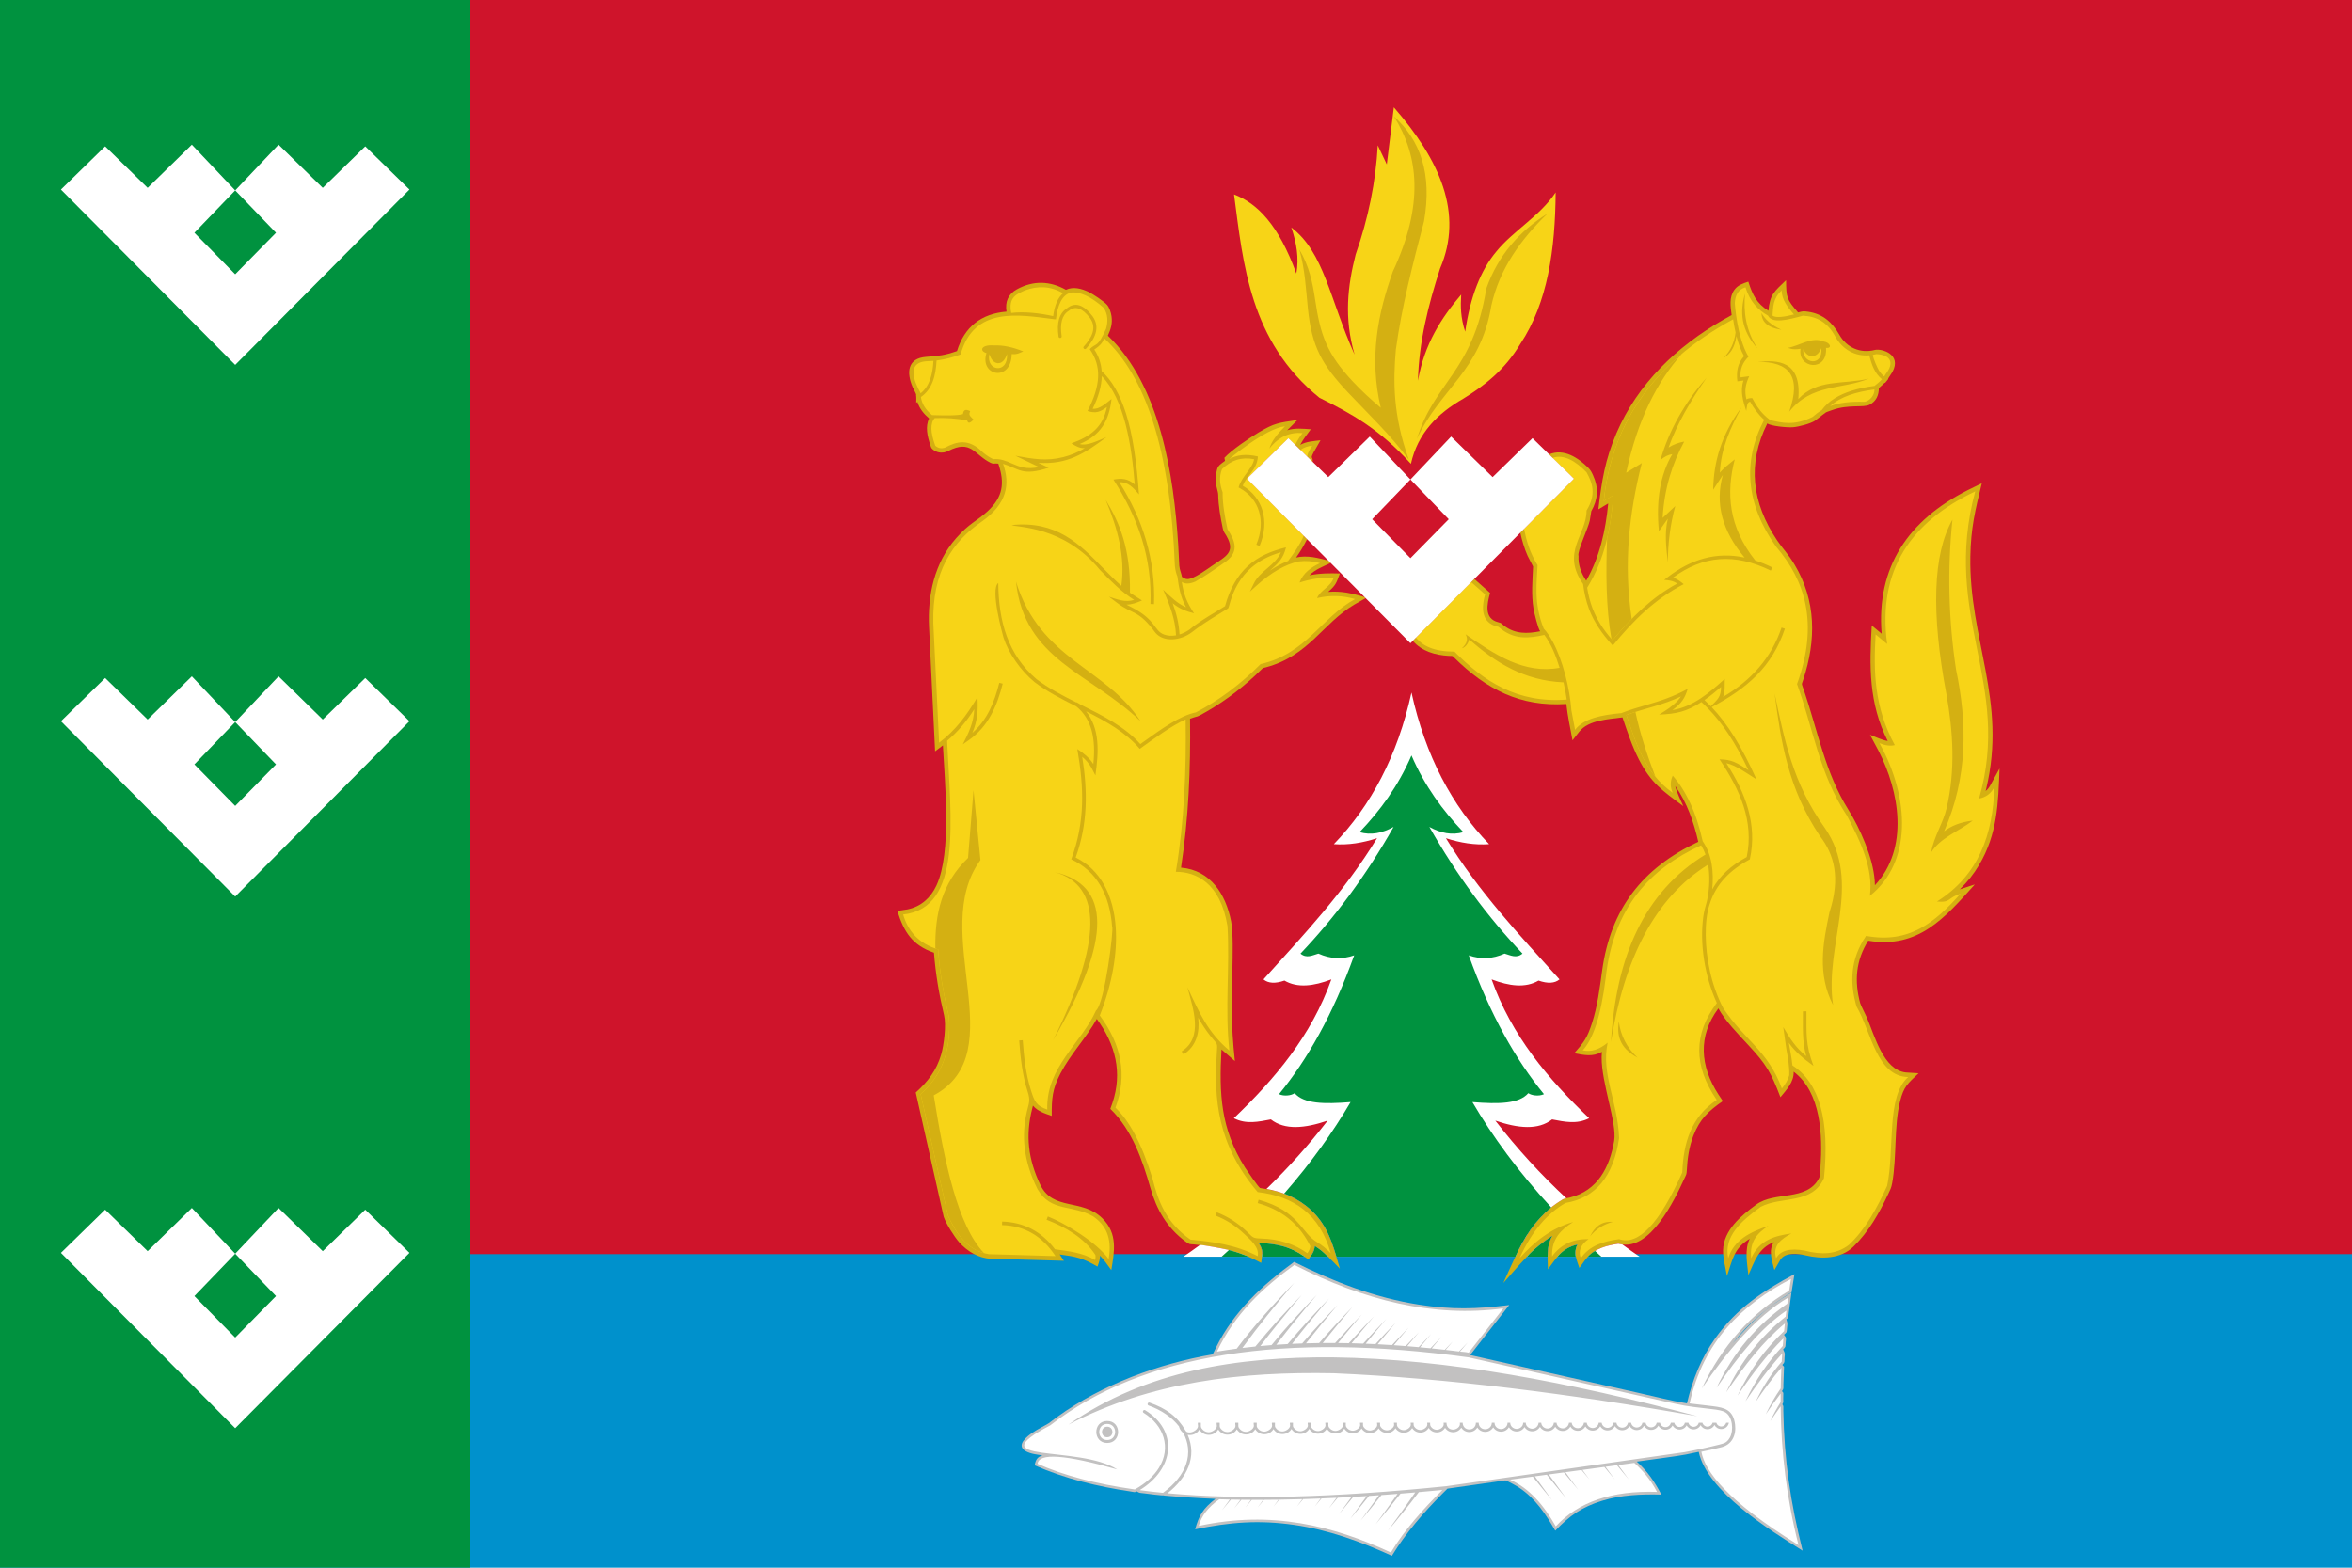 <?xml version="1.0" encoding="UTF-8"?>
<svg xmlns="http://www.w3.org/2000/svg" xml:space="preserve" width="1200" height="800" style="shape-rendering:geometricPrecision; text-rendering:geometricPrecision; image-rendering:optimizeQuality; fill-rule:evenodd; clip-rule:evenodd"
viewBox="0 0 1200 800"
 xmlns:xlink="http://www.w3.org/1999/xlink">
 <defs>
  <style type="text/css">
   <![CDATA[
    .fil0 {fill:#0091CC}
    .fil2 {fill:#00923F}
    .fil5 {fill:#C2C1C1}
    .fil1 {fill:#CF142B}
    .fil3 {fill:#D4B012}
    .fil4 {fill:#F7D417}
    .fil6 {fill:white}
   ]]>
  </style>
 </defs>
  <rect class="fil0" width="1200" height="800"/>
  <rect class="fil1" width="1200" height="640"/>
  <rect class="fil2" width="240" height="800"/>
  <path class="fil3" d="M805.377 283.637c-0.254,4.698 1.342,8.81 3.905,12.698 6.885,-11.987 9.94,-25.769 11.231,-39.418l-5.028 3.007c1.711,-14.532 3.407,-25.222 9.206,-38.804 10.814,-25.334 30.93,-44.38 54.524,-57.946l4.282 -2.392c-0.566,-4.422 -1.407,-9.041 1.434,-12.94 1.754,-2.407 4.351,-3.184 7.067,-4.117 2.13,6.637 4.159,11.017 10.257,14.85 0.738,-8.224 2.884,-9.736 8.998,-15.599 0.094,8.966 0.276,9.711 6.131,16.465 2.523,-0.671 2.692,-0.71 5.27,-0.331 7.364,1.084 12.19,5.396 15.772,11.694 3.778,6.643 10.69,9.652 18.124,7.78 3.377,-0.85 13.943,2.173 8.954,11.272l-2.192 3.36 0.143 0.119 -1.704 2.102 -0.144 -0.122 -3.001 2.734c-0.006,3.654 -1.346,6.697 -4.71,8.469 -3.119,1.642 -10.724,-0.248 -18.966,2.688 -5.044,1.795 -2.328,0.756 -4.913,2.392l-4.024 3.104c-2.314,1.517 -8.185,3.057 -11.158,3.306 -3.043,0.256 -11.376,-0.591 -13.154,-1.923 -10.382,20.777 -7.768,40.592 4.983,59.635 2.972,4.436 5.441,6.622 8.89,12.346 11.143,18.492 11.093,38.73 4.45,58.84 -0.969,2.933 -0.933,1.5 0.485,5.696 6.896,20.395 10.848,41.949 22.45,60.438 6.125,9.762 12.693,24.7 13.535,36.266l0.109 2.458c17.569,-18.852 12.566,-47.85 1.759,-68.802l-4.266 -7.99c2.564,0.99 6.163,2.73 9.035,3.159 -9.703,-19.447 -9.365,-37.91 -8.134,-58.95l5.041 4.187c-2.758,-34.226 13.859,-57.978 43.708,-73.133l7.397 -3.633c-3.419,13.828 -5.591,23.024 -5.843,37.317 -0.749,42.451 18.859,73.685 8.074,118.645l-0.293 1.108c0.889,-0.704 1.615,-1.578 2.185,-2.557l4.926 -8.934c-0.71,17.816 -1.026,33.36 -10.46,49.264 -2.696,4.546 -6.015,8.759 -9.848,12.403l7.671 -2.507c-15.17,16.889 -28.7,32.982 -54.363,28.703 -6.293,10.132 -7.172,20.454 -4.1,31.844 0.332,1.232 2.683,5.657 3.426,7.406 3.956,9.296 8.463,26.739 19.845,27.986l6.527 0.411c-5.649,5.38 -7.571,6.794 -9.435,14.276 -3.169,12.719 -1.619,28.356 -4.036,41.776 -0.457,2.545 -1,3.412 -2.055,5.646 -4.564,9.673 -9.979,19.291 -17.725,26.797 -6.498,6.298 -16.293,6.404 -24.555,4.4 -3.868,-0.938 -10.265,-1.672 -12.749,2.328l-3.018 5.186c-1.106,-4.59 -3.232,-9.882 -0.265,-14.244 -7.972,3.159 -9.758,9.746 -13.002,16.825 -0.548,-5.711 -2.098,-12.977 0.694,-18.522 -8.014,4.884 -8.634,10.072 -11.6,19.036 -0.639,-3.485 -2.104,-9.497 -2.008,-13.143 0.269,-10.364 9.27,-17.733 16.944,-23.358 9.406,-6.894 25.69,-1.58 31.938,-13.32 0.775,-1.455 0.686,-4.075 0.801,-5.743 1.096,-15.963 0.451,-38.068 -13.662,-48.731 0.172,5.246 -3.634,9.19 -6.761,13.009 -4.863,-12.816 -7.254,-16.775 -16.462,-26.702 -4.68,-5.046 -12.118,-12.693 -15.174,-18.627 -10.556,14.144 -9.326,29.499 -0.032,43.873l2.296 3.438c-7.299,5.035 -11.697,9.145 -14.992,17.561 -2.184,5.577 -3.073,11.603 -3.385,17.557 -0.132,2.539 -0.24,2.204 -1.354,4.623 -4.902,10.642 -17.405,36.995 -32.821,33.19 -1.717,-0.424 -5.799,0.776 -7.567,1.325 -7.051,2.186 -8.88,4.95 -13.083,10.899 -1.312,-3.943 -3.226,-8.002 -0.967,-11.963 -7.667,1.617 -10.579,6.638 -15.074,12.663 -0.123,-5.855 -0.813,-11.826 2.246,-17.085 -10.005,6.086 -17.321,15.479 -25.035,24.097 7.545,-16.419 13.606,-32.577 29.728,-42.321 1.806,-1.091 2.339,-0.857 4.285,-1.341 14.165,-3.51 20.27,-15.435 22.572,-28.906 1.543,-9.03 -6.527,-29.523 -6.4,-42.683l0.122 -2.758c-4.622,2.748 -9.234,1.629 -14.082,0.723 5.093,-5.783 6.633,-7.945 9.035,-15.322 2.839,-8.715 3.927,-17.777 5.176,-26.816 4.369,-31.618 20.473,-52.304 49.053,-65.777 -2.283,-10.044 -5.715,-19.969 -11.722,-28.43 0.364,2.464 3.079,7.906 4.088,10.238 -10.816,-7.993 -16.392,-11.716 -22.58,-23.657 -3.569,-6.887 -5.96,-14.301 -8.452,-21.622 -7.048,0.958 -17.258,1.303 -22.022,7.253l-3.463 4.442c-1.16,-6.169 -2.471,-12.289 -3.159,-18.528 -23.624,1.495 -40.818,-7.481 -57.269,-23.715 -1.152,-1.136 -0.92,-0.735 -2.756,-0.84 -6.801,-0.39 -13.76,-2.311 -18.318,-7.68l31.384 -31.583 8.048 7.128c-1.488,5.608 -3.267,13.084 4.192,14.978 1.917,0.487 1.426,0.595 2.942,1.749 5.655,4.302 11.781,4.162 18.437,2.845 -1.117,-1.237 -3.058,-9.444 -3.4,-11.492 -1.202,-7.204 -0.536,-14.33 -0.233,-21.565l-2.772 -5.402c-1.693,-3.801 -2.842,-7.8 -3.751,-11.852l27.381 -27.554 -12.68 -12.396c7.571,-3.17 14.841,1.721 20.066,6.907 1.181,1.173 1.747,2.419 2.43,3.914 2.856,6.262 2.45,12.209 -0.97,18.163l-0.752 4.723c-0.698,3.611 -6.58,16 -5.757,18.057zm-198.21 83.093c5.021,-1.761 2.453,-0.158 8.505,-3.641 10.289,-5.922 19.691,-13.304 28.123,-21.645 0.743,-0.735 1.087,-0.637 2.093,-0.907 21.939,-5.909 28.903,-22.391 45.064,-32.003l5.799 -3.3 -0.501 -0.501c-0.771,-0.454 -7.428,-2.034 -9.372,-2.337 -3.053,-0.477 -6.162,-0.609 -9.242,-0.357 3.818,-3.357 4.182,-4.37 5.963,-9.386 -5.263,-0.168 -10.362,-0.141 -15.533,0.952 2.858,-3.007 7.238,-4.602 10.842,-6.325l-1.028 -1.033c-0.739,-0.43 -6.432,-1.726 -8.193,-1.955 -2.743,-0.357 -5.701,-0.435 -8.401,0.221 2.125,-2.986 3.946,-6.076 5.583,-9.348l-30.69 -30.884 21.163 -20.687 12.418 12.13c0.219,-4.187 -2.874,0.71 3.973,-11.056 -3.654,0.441 -7.101,0.607 -10.376,2.332 1.533,-2.83 3.51,-5.352 5.415,-7.938 -4.106,-0.302 -8.035,-0.748 -12.015,0.503l5.241 -5.256c-9.756,1.453 -11.746,1.539 -19.893,6.4 -4.553,2.717 -13.818,8.974 -17.412,12.914l0.309 1.559c-0.922,0.639 -2.898,2.069 -3.477,2.957 -0.931,1.426 -1.376,5.525 -1.293,7.279 0.13,2.784 1.264,5.324 1.296,7.023 0.116,5.902 1.191,11.719 2.4,17.479 0.324,1.535 1.009,2.163 1.772,3.497 4.818,8.419 -0.142,10.411 -7.207,15.245 -2.799,1.915 -9.288,6.742 -12.562,6.862 -1.153,0.043 -1.933,-0.548 -2.897,-1.129 -0.272,-1.877 -1.153,-3.308 -1.349,-5.714l-0.562 -10.859c-2.252,-35.091 -9.072,-81.02 -35.885,-106.528 1.526,-3.372 2.415,-6.22 1.859,-9.983 -0.261,-1.766 -1.032,-4.27 -2.189,-5.654 -1.478,-1.77 -7.214,-5.562 -9.457,-6.653 -3.565,-1.734 -7.884,-2.895 -11.601,-1.117 -8.212,-4.599 -16.732,-4.82 -25.063,-0.229 -4.417,2.434 -6.066,6.398 -5.25,11.354 -12.872,1.05 -21.438,7.71 -25.276,20.148 -6.19,2.165 -9.259,2.465 -15.733,2.949 -9.678,0.724 -10.058,8.137 -6.895,15.455 0.34,0.785 1.821,3.373 1.821,3.966l-0.081 0.057c0.221,1.3 0.081,2.688 0.081,4.004l0.612 -0.52c0.999,3.418 3.308,6.188 5.972,8.461 -2.07,4.157 -0.857,9.188 0.542,13.362 0.521,1.554 0.462,1.877 1.825,2.836 2.183,1.533 4.985,1.618 7.325,0.423 11.843,-6.051 13.259,1.884 21.678,6.019 1.652,0.811 1.609,0.125 3.935,0.429 3.371,9.906 2.432,17.037 -5.556,24.379 -5.471,5.03 -9.219,5.943 -16.015,13.706 -11.067,12.638 -14.57,28.969 -13.762,45.417l3.071 63.297 3.991 -3.022c0.934,18.88 4.612,54.56 -3.296,71.478 -2.943,6.298 -7.809,10.765 -14.722,12.191l-5.224 0.804c3.377,10.82 7.659,17.515 18.679,21.329 0.82,10.779 2.643,21.45 5.161,31.958 1.167,4.87 -0.043,15.08 -1.505,20.037 -2.388,8.095 -6.77,13.772 -12.946,19.342l14.256 63.422c1.146,3.411 5.361,10.162 7.977,13.088 4.025,4.502 9.879,8.108 16.049,8.287l37.31 1.081 -2.168 -3.252c8.567,1.17 11.705,1.818 19.309,6.198 0.607,-1.839 1.414,-3.63 1.24,-5.6 2.198,2.23 3.947,4.879 5.813,7.376 1.55,-9.463 3.373,-18.478 -4.502,-26.346 -10.404,-10.393 -25.277,-3.606 -31.776,-17.262 -6.111,-12.839 -7.606,-25.023 -4.083,-38.793l0.371 -1.517c2.483,2.986 6.035,3.972 9.586,5.248 -0.047,-8.962 0.285,-13.665 4.466,-21.7 5.157,-9.909 13.105,-18.027 18.53,-27.785 9.522,13.052 13.227,27.383 7.928,43.004l-1.028 2.88c11.213,10.95 16.228,25.787 20.47,40.444 3.227,11.148 8.454,20.285 17.921,27.301 2.199,1.63 1.802,1.202 4.409,1.462 10.42,1.041 20.823,2.794 30.305,7.453l3.876 1.952c0.622,-4.493 1.088,-6.387 -1.293,-10.213 10.974,0.612 16.338,2.067 25.389,8.444 1.658,-2.381 2.817,-3.944 3.283,-6.796 4.91,3.047 8.7,7.446 12.764,11.505 -3.868,-13.105 -6.456,-24.137 -18.301,-32.844 -10.252,-7.538 -21.68,-7.906 -22.475,-8.343 -0.839,-0.462 -6.77,-9.05 -7.641,-10.431 -12.505,-19.869 -13.215,-37.617 -12.002,-60.235l6.836 5.908c-2.094,-20.268 -1.605,-27.201 -1.252,-46.971 0.113,-6.311 0.472,-18.553 -0.67,-24.345 -2.719,-13.782 -10.467,-26.1 -25.557,-27.379 3.878,-25.178 4.938,-50.578 4.609,-76.025z"/>
  <path class="fil4" d="M691.37 305.701c-6.461,-1.87 -12.922,-2.035 -19.383,-0.497 1.446,-3.894 7.169,-5.911 8.448,-10.402 -6.223,-0.236 -11.851,0.673 -17.394,2.478 1.7,-4.801 5.963,-7.843 10.436,-9.906 -3.631,-1.043 -7.263,-1.328 -10.895,-0.855 -6.865,1.508 -14.021,5.61 -21.469,12.309 -1.141,1.026 -2.283,2.053 -3.425,3.08 0.67,-1.38 1.338,-2.76 2.009,-4.141 3.137,-6.469 11.029,-9.279 13.82,-15.913 -23.926,6.647 -25.708,26.949 -26.94,28.606l-5.252 3.229c-4.954,3.028 -9.415,5.922 -13.277,8.96 -5.777,4.401 -14.529,5.132 -18.573,0.209 0,0 0,0 0,0 -8.672,-11.825 -11.444,-9.11 -19.479,-15.188 -1.403,-1.062 -2.806,-2.126 -4.209,-3.188 4.342,1.397 8.232,3.094 12.853,1.639 -6.537,-4.141 -11.965,-9.686 -17.393,-15.232 -18.593,-22.744 -42.58,-21.63 -45.073,-22.952 22.811,-2.361 34.591,9.671 46.367,21.698 3.123,3.193 6.248,6.384 9.578,9.291 2.092,-14.616 -1.85,-29.23 -7.995,-43.847 6.919,11.451 12.743,24.606 12.385,47.392l6.136 3.933c-2.549,1.153 -5.222,2.138 -7.915,2.133 0.715,0.38 1.428,0.738 2.146,1.097 13.173,6.587 11.676,12.184 17.041,14.172 1.718,0.637 3.82,0.815 6.097,0.404 -0.379,-8.415 -3.314,-15.709 -6.574,-23.309 3.606,3.494 7.44,7.218 11.689,8.979 -2.881,-5.269 -3.738,-10.492 -4.407,-15.712 -0.614,-1.355 -1.051,-3.112 -1.294,-5.31 -2.365,-59.499 -15.014,-97.039 -36.194,-116.359 -0.289,1.948 -1.889,3.896 -4.933,5.852 2.222,3.344 3.482,7.024 3.776,11.039 5.088,4.58 9.266,11.713 12.434,21.659 3.373,10.592 5.489,25.101 6.602,41.225 -2.927,-3.428 -5.538,-6.419 -10.023,-6.188 11.988,18.964 18.507,39.463 17.681,62.202 -0.6,-0.022 -1.201,-0.041 -1.801,-0.063 0.855,-23.575 -6.305,-43.955 -18.888,-63.485 4.129,-0.808 7.409,-0.559 10.863,2.477 -1.52,-19.596 -5.209,-43.404 -16.808,-55.279 -0.129,5.05 -1.681,10.599 -4.659,16.642 3.476,0.435 6.853,-2.839 9.628,-4.981 -1.296,11.192 -5.435,18.464 -16.235,22.977 3.724,1.211 9.808,-1.965 13.688,-3.518 -11.399,8.458 -19.941,14.075 -34.774,13.12l5.245 2.509c-13.591,4.45 -14.948,0.517 -23.265,-2.001 3.682,10.354 2.095,20.303 -10.739,29.388 -15.243,10.401 -25.514,25.754 -24.848,52.006 0.984,20.309 1.971,40.618 2.957,60.928 8.217,-6.2 13.859,-13.618 19.565,-23.268 0.354,6.587 0.138,11.663 -2.584,18.247 7.668,-6.693 11.256,-15.794 13.72,-25.545 0.583,0.145 1.167,0.292 1.75,0.437 -2.88,11.415 -7.355,21.874 -17.359,28.866 -1.005,0.702 -2.009,1.404 -3.012,2.108 3.155,-6.089 5.541,-11.282 5.854,-17.926 -4.313,6.738 -8.428,11.486 -13.846,16.109 1.852,40.264 7.961,85.414 -22.455,88.631 2.517,8.441 7.854,14.838 17.892,17.83 0.733,11.391 2.683,22.782 5.467,34.174 1.416,19.298 -4.884,31.228 -14.414,39.624 4.641,20.636 9.278,41.274 13.916,61.911 4.455,9.93 10.259,18.069 20.875,19.812 11.335,0.328 22.67,0.654 34.004,0.983 -6.705,-10.187 -15.75,-15.503 -27.259,-15.828 0.011,-0.598 0.024,-1.198 0.035,-1.795 11.007,0.311 20.134,5.035 27.02,14.198 -0.002,-0.012 -0.004,-0.022 -0.007,-0.034 7.01,0.946 14.066,1.72 20.378,5.448 0.318,-0.857 0.348,-1.716 0.203,-2.571 -5.752,-8.791 -15.309,-14.245 -24.913,-17.975 0.219,-0.557 0.433,-1.116 0.651,-1.674 8.76,3.402 24.924,13.211 31.017,21.724 1.967,-11.099 -1.709,-17.51 -7.951,-21.791 -10.811,-6.158 -21.536,-2.091 -28.328,-13.868 -7.337,-14.678 -8.216,-27.516 -5.486,-39.327 1.117,-4.835 1.942,-5.771 0.444,-10.455 -2.661,-8.319 -3.689,-17.145 -4.307,-26.095 0.601,-0.04 1.201,-0.083 1.801,-0.122 0.611,8.841 1.622,17.541 4.222,25.675 1.724,5.389 2.622,7.819 8.294,9.711 -0.69,-21.696 17.337,-33.68 24.85,-50.519 4.587,-3.827 9.214,-42.503 8.255,-42.609 -1.195,-16.473 -7.871,-28.565 -20.885,-34.576 7.202,-19.355 6.504,-36.71 3.102,-56.268 3.191,2.109 6.078,4.398 8.179,7.654 0.683,-6.4 0.461,-12.11 -0.844,-16.99 -1.368,-5.112 -3.933,-9.319 -7.905,-12.465 -7.469,-3.733 -14.88,-7.538 -21.247,-12.37 -7.041,-5.763 -13.335,-14.865 -15.84,-22.729 -0.402,-1.482 -6.934,-24.726 -2.662,-27.852 0.079,9.729 1.302,18.916 4.357,27.233 3.038,8.265 7.89,15.678 15.232,21.914l0.009 0.004c6.05,4.592 13.107,8.262 20.25,11.842 0.033,-0.047 0.069,-0.094 0.102,-0.143l2.161 1.273c11.257,5.615 22.497,11.225 30.367,20.092 0.783,-0.559 1.3,-0.931 1.864,-1.335 9.233,-6.618 18.466,-13.237 26.496,-14.843 11.78,-6.149 22.78,-14.366 33.001,-24.653 23.249,-5.184 31.114,-23.911 48.208,-33.183l0 0.004zm-188.073 -125.512c-3.785,-1.088 -2.766,-4.499 3.931,-3.918 4.585,-0.224 9.681,0.94 14.854,3.047 -1.713,0.71 -3.146,1.698 -5.902,1.368 -0.214,14.448 -16.564,11.262 -12.882,-0.497l0 0zm50.829 -2.298c-0.689,0.758 -1.872,-0.3 -1.185,-1.063 3.841,-4.261 6.887,-9.353 3.219,-14.464 -3.957,-5.204 -7.576,-6.461 -10.859,-3.767 -0.034,0.03 -0.072,0.057 -0.111,0.078 -3.322,2.073 -4.502,6.377 -3.535,12.909 0.149,1.013 -1.429,1.243 -1.577,0.23 -1.067,-7.206 0.354,-12.03 4.254,-14.473 4.129,-3.354 8.499,-1.995 13.115,4.083 4.16,5.783 1.023,11.658 -3.322,16.466l0.001 0zm-15.943 267.157c28.211,6.432 29.757,33.592 -0.883,85.772 25.011,-50.291 25.305,-78.88 0.883,-85.772zm-19.814 -148.244c12.274,39.966 46.122,44.079 63.47,71.161 -25.611,-24.53 -59.271,-31.142 -63.47,-71.161zm138.823 -10.538c3.229,-4.276 6.157,-8.552 7.962,-12.829l-28.977 -29.16 21.163 -20.687 3.476 3.394c1.045,-2.089 2.294,-4.078 3.715,-5.979 -6.273,-0.553 -11.991,1.662 -16.896,7.924 1.113,-3.797 4.104,-7.594 7.952,-11.392 -10.075,1.082 -28.763,16.93 -28.456,16.759 3.9,-2.185 8.548,-2.781 14.652,-1.358 -0.431,7.025 -5.701,9.475 -7.715,14.947 10.056,5.957 13.968,17.714 8.583,30.739 -0.556,-0.228 -1.113,-0.456 -1.668,-0.684 5.092,-12.324 1.337,-23.485 -8.424,-28.843 0,-0.001 0.001,-0.002 0.001,-0.002 -0.001,0 -0.002,0 -0.002,-0.001 -0.209,-0.112 -0.415,-0.226 -0.624,-0.339 1.491,-5.594 7.09,-9.56 7.915,-14.403 -6.51,-1.294 -11.805,0.529 -16.382,5.046 -1.576,3.94 -1.14,7.88 0.311,11.822 -0.028,6.273 1.142,12.547 2.485,18.82 3.972,6.034 6.397,11.985 -1.987,17.335 -4.806,3.393 -9.609,6.702 -14.414,9.41 -2.813,1.215 -5.157,1.357 -6.924,0.185 0.989,6.332 2.477,10.248 6.259,16.017 -4.017,-1.061 -7.17,-2.19 -10.904,-5.135 1.926,5.143 3.209,10.362 3.501,15.926 1.674,-0.514 3.407,-1.344 5.131,-2.536 3.821,-3.228 8.487,-6.063 13.459,-9.085 1.521,-0.924 3.074,-1.865 4.631,-2.838 2.452,-9.04 6.399,-15.578 11.44,-20.287 5.535,-5.168 12.287,-7.87 19.672,-9.696 -1.424,5.76 -3.803,7.951 -8.285,11.904 3.162,-2.134 6.281,-3.788 9.35,-4.972l0.001 -0.001zm9.796 -53.254c0.071,-2.046 1.489,-3.758 2.513,-5.569 -2.184,0.189 -4.206,0.868 -6.03,2.132l3.516 3.437zm-102.685 -65.222c1.091,-3.743 0.972,-7.336 -1.157,-10.68 -6.619,-5.865 -12.3,-8.454 -17.047,-7.778 0.007,0.018 0.012,0.035 0.017,0.052 -4.293,1.284 -6.527,6.252 -7.381,13.547 -0.242,-0.006 -0.484,-0.013 -0.728,-0.019 -18.514,-2.381 -41.093,-6.569 -47.916,17.973 -4.088,1.534 -8.173,2.564 -12.26,3.083 -0.392,7.899 -2.232,14.653 -7.997,18.633 0.467,3.337 2.295,6.425 5.693,9.23 6.55,0.196 12.881,0.331 15.757,-0.516 0.365,-2.539 1.603,-2.467 3.712,-1.524 -0.873,2.03 -0.289,2.321 1.748,4.354 -1.675,1.596 -2.767,2.322 -3.276,0.436 -5.523,-1.134 -11.046,-1.411 -16.569,-1.233 -2.347,2.491 -2.257,7.189 0.269,14.094 1.419,1.279 3.076,1.61 4.97,0.99 5.961,-3.151 12.092,-4.977 19.383,2.478 1.67,1.413 3.413,2.546 5.225,3.398 3.65,-0.345 6.476,0.882 9.457,2.178 3.661,1.592 7.58,3.294 13.873,1.824l-12.011 -5.745c8.947,1.6 15.661,2.927 24.462,0.692 3.853,-0.979 7.501,-2.526 10.969,-4.571 -2.593,0.146 -4.618,-0.97 -6.853,-2.46 9.762,-3.483 16.137,-8.275 18.093,-18.528 -3.396,2.53 -5.588,3.398 -9.868,2.037 6.684,-12.978 7.332,-22.743 1.093,-31.583 3.398,-3.42 3.908,-0.398 8.342,-10.362l-0.001 -0.001zm-88.074 16.357c-1.178,0.111 -2.357,0.178 -3.535,0.204 -12.908,0.772 -2.982,15.893 -2.982,16.357 4.594,-3.715 6.139,-9.68 6.517,-16.561zm66.145 -34.509c-6.494,-3.755 -12.99,-3.865 -19.483,-1.442 -4.011,1.834 -8.607,3.384 -6.948,11.495 6.69,-0.839 14.692,0.138 21.381,1.62 0.73,-5.559 2.414,-9.449 5.05,-11.673zm18.739 368.562c11.033,14.785 14.204,30.409 7.996,47.034 6.935,6.62 13.317,17.948 18.885,36.155 2.859,11.427 6.917,22.512 19.383,31.205 11.431,1.081 22.863,2.538 34.292,8.419 0.974,-4.584 -3.803,-8.405 -6.813,-11.284 -4.375,-4.185 -9.273,-7.324 -14.691,-9.413 0.217,-0.56 0.433,-1.117 0.65,-1.676 5.646,2.177 10.745,5.443 15.292,9.794 3.265,3.125 2.914,3.471 7.411,3.605 9.074,0.268 16.906,2.766 23.496,7.489 0.874,-1.187 1.387,-2.379 1.538,-3.566 -2.603,-5.223 -5.748,-9.354 -9.319,-12.622 -5.083,-4.652 -11.05,-7.57 -17.569,-9.4 0.163,-0.576 0.325,-1.154 0.489,-1.732 20.994,5.894 21.527,16.959 30.105,21.891 2.01,1.155 4.239,2.966 6.684,5.43 -5.522,-19.814 -18.759,-29.107 -37.273,-31.202 -20.744,-24.383 -22.35,-47.705 -20.856,-70.856 0.372,-5.767 0.433,-4.142 -3.157,-8.656 -2.295,-2.885 -4.406,-6.046 -6.331,-9.478 0.852,7.567 -0.966,14.566 -7.479,18.724 -0.325,-0.503 -0.651,-1.007 -0.974,-1.512 11.212,-7.172 5.849,-21.732 2.949,-32.767 6.038,12.977 10.389,23.07 21.389,32.307 -2.337,-21.157 0.283,-42.314 -0.947,-63.471 -3.65,-22.409 -16.362,-27.737 -26.34,-27.737 4.294,-25.909 5.38,-51.817 4.987,-77.726 -7.161,3.105 -15.893,9.647 -23.402,14.983 -7.104,-8.378 -16.896,-13.872 -27.395,-19.162 7.142,9.112 6.467,20.75 4.761,32.711l-2.06 -3.986c-0.001,0 -0.001,0.001 -0.002,0.001 -1.244,-2.096 -2.803,-3.947 -4.667,-5.486 2.796,17.399 2.898,34.15 -3.343,51.384 12.654,6.193 19.251,19.227 20.425,35.373 0.981,13.517 -1.841,29.294 -8.114,45.233l0 -0.001zm-56.288 -337.577c-2.057,8.81 9.673,10.465 8.955,0 -2.114,7.038 -7.718,5.516 -8.955,0z"/>
  <path class="fil3" d="M502.041 639.48c-9.077,-2.522 -14.313,-10.135 -18.411,-19.268 -4.638,-20.637 -9.275,-41.275 -13.916,-61.912 9.53,-8.395 15.83,-20.326 14.414,-39.624 -2.784,-11.392 -4.734,-22.784 -5.467,-34.174 -0.497,-0.149 -0.979,-0.306 -1.453,-0.47 -0.25,-17.42 3.152,-33.324 16.7,-46.225 0.93,-11.516 1.858,-23.032 2.787,-34.546 1.178,11.876 2.354,23.752 3.531,35.629 -26.716,36.561 17.277,97.937 -23.834,120.08 5.556,34.669 12.259,66.333 25.648,80.51z"/>
  <path class="fil4" d="M890.342 149.771c-2.786,9.326 -2.091,18.65 6.263,27.974 -5.918,-9.325 -7.153,-18.651 -6.263,-27.974zm29.703 28.394c-0.749,7.449 10.049,9.273 9.219,-0.497 -2.159,5.301 -6.978,5.464 -9.219,0.497zm-108.77 452.778c2.252,-4.72 5.655,-7.835 11.587,-7.422 -4.967,1.374 -8.828,3.849 -11.587,7.422zm196.488 -380.177c-17.177,63.82 18.902,97.833 1.954,156.729 3.501,-0.608 6.105,-2.555 7.813,-5.841 -0.749,24.158 -7.941,44.967 -29.302,58.408 7.322,0.692 5.288,-1.971 11.994,-3.958 -13.07,14.695 -26.203,25.539 -48.136,21.48 -8.18,12.006 -8.354,24.012 -4.883,36.018 7.446,12.676 10.189,35.732 26.372,36.017 -11.309,9.79 -6.827,36.993 -10.743,55.488 -5.379,11.943 -11.47,22.701 -19.537,30.178 -6.48,4.991 -14.193,5.072 -22.466,2.92 -7.572,-1.381 -12.457,-0.083 -14.653,3.894 -1.891,-6.461 2.511,-9.782 7.815,-12.655 -8.526,1.194 -16.486,3.394 -20.513,12.655 -1.004,-8.877 3.5,-13.051 8.791,-16.548 -9.197,3.164 -17.61,7.11 -20.512,16.548 -2.335,-11.001 6.348,-18.867 16.606,-26.284 10.743,-5.536 26.192,-1.028 32.232,-14.602 2.994,-29.582 -2.369,-48.752 -16.09,-57.511 -0.376,-3.927 -1.191,-7.71 -1.851,-11.549 3.555,5.007 7.911,8.38 12.591,11.764 -4.22,-11.093 -3.501,-16.577 -3.594,-27.85l-1.802 0.014c0.064,7.685 -0.501,15.2 1.706,22.867 -5.256,-4.194 -8.099,-8.649 -11.739,-14.813l1.587 11.239c0.797,4.35 1.632,8.901 1.463,13.334 -0.615,2.251 -1.869,4.502 -3.759,6.752 -6.966,-19.2 -19.162,-24.756 -29.882,-40.995 -6.191,-11.731 -8.898,-25.851 -8.949,-37.493 -0.025,-5.435 0.424,-10.816 2.018,-15.613l0.009 0.002c3.206,-10.317 10.4,-17.402 20.468,-22.829 3.922,-17.817 -2.191,-33.98 -11.978,-49.059 4.753,0.896 10.748,5.374 15.37,8.231 -7.496,-16.682 -14.701,-28.286 -22.865,-36.856 17.95,-9.513 30.816,-20.438 37.364,-40.031l-1.709 -0.562c-5.18,15.487 -15.566,27.038 -29.812,35.368 1.117,-2.784 0.731,-6.19 0.85,-9.17 -7.922,7.084 -16.065,14.174 -26.738,15.911 4.926,-3.677 6.311,-6.021 7.832,-10.827 -7.436,4.02 -13.618,6.043 -21.24,8.258 -4.217,1.227 -8.432,2.451 -12.655,4.117 -10.053,0.941 -19.277,2.701 -23.577,8.539l-1.865 -9.918c-0.895,-11.637 -4.443,-25.538 -9.423,-34.88 -1.447,-2.713 -3.022,-5.059 -4.697,-6.873 -5.32,-13.041 -3.459,-24.012 -3.154,-32.381 -3.912,-6.236 -5.626,-12.341 -6.909,-18.482l25.478 -25.637 -10.904 -10.658c5.777,-1.872 11.555,1.475 17.335,7.413 3.034,5.483 5.061,11.298 0,19.469 0,12.704 -13.171,21.132 -1.78,37.533 0.567,4.3 1.461,8.652 3.174,13.122 2.216,5.784 6.257,12.13 11.982,18.288 10.493,-12.879 21.582,-23.796 36.174,-31.362 -1.663,-1.359 -3.387,-2.682 -5.443,-3.337 15.481,-11.249 31.33,-12.621 49.89,-3.566l0.79 -1.612c-2.996,-1.463 -5.897,-2.641 -8.714,-3.56 -13.641,-17.198 -14.933,-34.394 -10.466,-51.588 -2.784,2.268 -5.818,4.537 -7.587,6.807 0.493,-12.232 5.448,-23.063 11.002,-33.274 -10.347,13.99 -14.187,27.978 -14.416,41.971 1.643,-2.522 3.287,-5.04 4.931,-7.561 -4.09,14.512 -0.394,28.567 11.089,42.169 -14.522,-3.136 -27.574,1.002 -39.204,9.979l-1.813 1.4c2.409,0.217 4.446,0.403 6.627,1.877 -12.919,7.012 -23.47,17.434 -32.942,28.915 -5.092,-5.64 -8.222,-10.997 -10.211,-16.183 -1.378,-3.599 -2.21,-7.123 -2.766,-10.609 9.106,-14.702 12.096,-30.757 13.359,-47.196 -1.629,0.974 -3.257,1.948 -4.884,2.92 3.943,-37.848 23.558,-69.664 65.991,-92.692 0.32,2.165 0.724,4.45 1.244,6.736 -0.64,5.225 -2.661,9.531 -6.065,12.925 3.217,-1.826 5.659,-5.037 6.498,-11.12 0.933,3.641 2.185,7.224 3.909,10.287 -3.281,3.592 -4.016,7.73 -3.419,12.835l3.13 -0.416c-1.839,5.343 -0.252,10.387 1.383,15.518 0.39,-2.069 0.291,-4.46 2.003,-4.727 1.715,3.131 4.131,6.579 7.148,9.233 -11.23,21.595 -9.202,43.189 6.087,64.785 14.79,17.293 21.88,39.064 10.683,70.088 8.235,22.574 11.262,45.716 25.459,67.169 7.28,13.628 13.435,27.258 11.721,40.885 21.366,-16.936 20.579,-49.511 4.884,-77.877 3.053,1.219 5.659,1.541 7.814,0.974 -10.564,-19.381 -10.896,-37.976 -9.768,-56.46 1.954,1.622 3.907,3.244 5.862,4.867 -5.016,-37.819 12.313,-62.382 44.931,-77.877l0 -0.001zm-11.615 14.406c-2.641,25.497 -2.033,50.994 1.826,76.489 5.79,27.52 5.993,55.039 -6.091,82.56 3.664,-2.786 8.374,-4.735 14.618,-5.464 -7.106,5.464 -16.729,8.806 -21.318,16.391 1.69,-8.779 6.208,-15.151 7.948,-22.602 4.629,-19.8 3.332,-39.063 -0.03,-58.137 -7.918,-41.887 -6.905,-71.633 3.045,-89.238l0.001 0zm-90.762 88.631c4.903,22.865 9.08,45.732 25.583,68.598 19.6,28.341 -0.398,59.962 4.265,90.452 -8.144,-15.785 -5.165,-31.569 -1.828,-47.35 5.687,-17.508 2.437,-29.446 -4.873,-38.852 -16.326,-24.284 -19.941,-48.566 -23.147,-72.848l0.001 0zm-79.479 167.391c-0.928,6.775 -0.039,13.291 9.593,18.561 -5.454,-5.062 -8.653,-11.25 -9.593,-18.561zm44.758 -328.367c-11.403,12.979 -19.203,26.98 -23.524,41.972 2.024,-1.779 4.048,-2.786 6.07,-3.026 -6.198,10.504 -8.354,23.692 -6.829,39.324 1.518,-2.14 3.034,-4.283 4.553,-6.425 -1.807,7.435 -0.821,14.871 0,22.309 0.058,-9.579 1.161,-19.16 3.793,-28.736 -2.147,2.015 -4.299,4.032 -6.45,6.048 0.853,-15.228 5.002,-27.824 11.003,-38.946 -2.906,0.51 -5.577,1.487 -7.968,3.024 4.173,-11.848 11.13,-23.695 19.351,-35.543l0.001 0zm28.028 -33.116c0.154,4.2 2.627,7.436 10.207,8.555 -5.491,-2.505 -8.43,-5.434 -10.207,-8.555zm13.455 17.803c6.109,-1.078 12.217,-5.857 18.326,-3.237 3.248,0.463 4.564,3.621 1.16,3.237 0.889,12.511 -14.624,10.664 -12.991,0.462 -4.546,0.755 -5.9,-0.462 -6.495,-0.462zm-15.311 7.166c9.973,-1.031 22.447,-0.795 20.646,18.958 9.78,-10.391 22.462,-7.267 35.956,-10.403 -13.532,5.626 -29.151,2.466 -40.597,16.878 6.495,-18.303 -0.23,-25.625 -16.005,-25.433l0 0zm-20.885 327.178c-11.953,15.632 -11.974,32.111 -0.056,49.443 -13.116,8.712 -17.016,22.02 -17.583,36.99 -11.639,26.092 -22.385,37.447 -32.233,34.071 -7.969,1.067 -15.153,3.305 -19.535,9.735 -1.385,-3.69 -0.083,-6.937 3.908,-9.735 -7.978,-0.206 -14.164,2.717 -18.559,8.761 -0.354,-9.203 4.801,-13.698 10.743,-17.522 -11.133,3.15 -19.801,9.985 -27.348,18.495 6.385,-14.154 14.369,-23.007 23.442,-28.231 15.387,-2.549 24.504,-13.583 27.348,-33.098 -0.72,-18.901 -9.249,-32.448 -5.861,-48.672 -4.232,3.53 -8.465,4.828 -12.697,3.894 5.165,-5.634 9.242,-17.072 11.722,-36.992 3.946,-36.258 22.859,-55.808 48.691,-67.635 0.887,1.453 1.63,3.019 2.231,4.697 -31.427,19.121 -45.706,52.483 -48.233,95.611 6.709,-42.191 22.28,-73.513 49.572,-90.455 0.844,5.073 0.895,11.968 -0.631,18.697 -0.638,2.398 -1.387,4.628 -1.809,7.632 -1.95,13.825 0.611,30.579 6.886,44.311l0 0zm-7.234 -82.598c-3.332,-15.105 -8.63,-25.801 -15.288,-33.449 -1.343,2.921 -1.343,5.842 0,8.763 -14.134,-10.105 -18.424,-24.376 -23.661,-39.718 9.416,-3.438 18.596,-4.994 27.856,-9.472 -1.739,2.792 -5.229,5.544 -8.269,7.467l0.001 0.001 -2.882 1.82c9.064,-0.413 13.898,-1.475 21.609,-6.406 1.176,1.067 2.352,2.204 3.528,3.42l-0.119 0.119 0.155 -0.081c6.794,7.041 13.593,16.756 20.401,31.287 -5.778,-3.698 -8.51,-5.481 -14.735,-5.529 10.241,15.301 17.716,31.507 13.864,49.87 -8.011,4.404 -13.547,9.253 -17.598,16.466 0.872,-8.813 -0.066,-17.581 -4.863,-24.558l0.001 0zm-69.364 -72.272c-25.199,1.991 -42.376,-9.341 -57.276,-24.452 -10.65,-0.04 -16.218,-2.975 -19.663,-7.12l28.193 -28.371 7.098 6.289c-2.648,9.533 -0.37,15.05 6.837,16.547 7.8,6.912 15.6,5.806 23.4,4.116 3.615,4.928 5.804,10.469 7.772,16.785 -17.94,3.351 -33.007,-6.667 -47.979,-17.126 1.39,2.395 0.758,4.789 -1.898,7.183 1.772,-0.503 3.037,-2.016 3.794,-4.535 13.204,11.728 27.934,21.064 48.089,21.908 0.673,2.933 1.222,5.889 1.633,8.776l0 0zm85.756 -202.127c0.175,-3.977 1.514,-7.083 5.438,-8.256 2.236,7.215 6.374,11.582 11.504,14.466 2.042,4.248 10.359,2.079 17.784,0.037 6.754,0.28 12.561,3.146 16.622,10.807 3.677,6.459 10.006,10.029 17.277,9.422 1.176,4.814 2.761,9.21 6.451,12.191 -1.139,1.263 -2.445,2.356 -3.802,3.4 -8.678,1.115 -15.41,3.26 -20.348,6.35 -2.757,1.728 -4.957,3.748 -6.626,6.044 -1.641,0.979 -3.181,2.135 -4.675,3.478 -9.53,4.612 -15.478,2.975 -21.566,1.58 -1.162,-0.859 -2.183,-1.741 -3.096,-2.642 -2.772,-2.741 -4.462,-5.589 -6.079,-8.6 -1.085,0 -2.249,0.131 -2.973,0.657 -1.057,-4.491 -0.471,-7.615 1.433,-11.806l-4.424 0.588c-0.304,-4.437 1.144,-7.596 4.063,-10.541 -6.05,-10.2 -6.9,-27.092 -6.983,-27.175zm19.234 6.206c0.372,-4.219 0.025,-8.675 4.701,-12.849 -0.154,4.362 3.022,8.626 6.23,12.243 -4.682,1.179 -9.085,1.933 -10.931,0.606zm51.19 20.037c0.596,-0.104 1.198,-0.236 1.802,-0.397 7.526,0.393 9.135,4.611 4.852,10.039 -0.265,0.482 -0.554,0.939 -0.867,1.376 -1.05,-0.848 -1.938,-1.898 -2.698,-3.109 -0.694,-1.107 -3.09,-6.359 -3.09,-7.91zm0.809 17.642c0.158,2.877 -2.318,5.797 -4.962,6.298 -7.409,-0.233 -13,0.449 -17.657,2.202 5.525,-4.937 13.097,-7.246 22.619,-8.499zm-86.714 158.493c1.084,0.994 2.166,2.048 3.249,3.167 3.494,-3.52 5.181,-4.716 5.204,-9.85 -2.744,2.401 -5.537,4.682 -8.453,6.683l0 0.001z"/>
  <path class="fil3" d="M858.203 180.455c-12.731,14.32 -22.714,33.7 -28.514,60.774 2.656,-1.639 5.311,-3.279 7.967,-4.916 -6.406,25.228 -9.448,51.373 -5.151,79.513 -3.351,3.412 -6.587,7.059 -9.736,10.876 -0.21,-0.234 -0.417,-0.468 -0.62,-0.699 -2.846,-16.209 -2.816,-34.206 -2.212,-51.166 1.707,-7.234 2.639,-14.637 3.215,-22.122 -1.629,0.974 -3.257,1.948 -4.884,2.92 3.022,-29.02 15.262,-54.494 39.935,-75.178l0 0zm-13.619 215.9c-7.468,-9.014 -10.873,-19.95 -14.815,-31.498 1.54,-0.562 3.083,-1.075 4.623,-1.559 2.383,11.018 5.944,22.038 10.192,33.057l0 0z"/>
  <path class="fil5" d="M866.695 740.888c4.3,20.111 35.661,39.569 52.997,50.432 -6.164,-24.567 -9.394,-46.122 -9.84,-71.485 -0.031,-1.772 0.254,-2.206 -0.487,-3.229 0.665,-1.065 0.437,-1.452 0.437,-2.73 0.009,-3.33 0.345,-2.894 -0.639,-3.963 0.976,-1.415 0.677,-1.291 0.725,-3.36l0.33 -9.094 -0.865 -0.94c1.344,-1.589 0.964,-1.098 1.12,-3.651 0.145,-2.373 0.441,-1.817 -0.719,-4.257 1.481,-1.62 1.088,-1.091 1.294,-3.575 0.215,-2.59 0.544,-1.939 -0.846,-3.899 1.703,-1.645 1.265,-0.86 1.609,-4.17 0.195,-1.876 0.206,-1.671 -0.407,-3.691 1.238,-0.998 0.896,-0.712 1.193,-3.17l1.423 -10.487c-13.631,8.158 -19.739,14.309 -29.975,25.876 8.204,-10.58 18.607,-19.146 30.009,-26.056l1.473 -9.223c-16.172,8.601 -29.486,17.485 -40.332,32.622 -7.238,10.102 -11.676,21.275 -14.517,33.313 -7.655,-1.232 -17.799,-3.806 -25.497,-5.535l-85.106 -19.129 19.938 -25.521c-16.952,2.069 -29.145,2.44 -46.127,-0.222 -22.439,-3.516 -43.422,-11.654 -63.637,-21.789 -16.257,11.884 -30.612,25.116 -39.71,43.413l-1.824 3.77c-27.671,4.779 -56.257,15.306 -79.144,31.774l-4.452 3.328c-2.238,1.434 -5.344,2.831 -8.315,4.839 -2.8,1.893 -8.642,6.394 -3.546,9.418 2.412,1.43 5.943,1.822 8.675,2.198 -2.83,0.79 -3.559,2.406 -4.054,5.087 15.628,6.86 32.218,10.839 49.065,13.337 1.721,0.256 1.872,0.579 3.04,-0.089 1.456,0.956 1.71,0.763 3.498,0.989 1.25,0.158 9.976,1.354 10.414,1.032l-0.045 0.131c8.748,0.764 17.498,1.37 26.275,1.69 -6.417,5.035 -8.409,8.408 -10.369,15.55 17.874,-3.654 32.339,-4.86 50.493,-2.254 17.442,2.504 33.935,8.48 49.891,15.783 7.178,-11.733 16.1,-22.05 25.803,-31.758l2.531 -2.522 29.532 -4.219c0.966,0.141 5.769,2.851 6.993,3.657 8.213,5.402 13.704,13.632 18.501,22.016 7.276,-7.682 13.599,-12.076 23.806,-15.245 9.861,-3.061 20.081,-3.436 30.325,-3.189 -3.523,-6.673 -6.963,-11.701 -12.537,-16.826 4.755,-0.68 21.62,-2.878 25.018,-3.608l6.576 -1.37z"/>
  <path class="fil6" d="M917.601 788.444c-6.076,-23.798 -8.858,-47.373 -9.107,-70.782 -1.783,2.431 -3.544,4.938 -5.288,7.508 1.613,-3.402 3.372,-6.614 5.272,-9.648 -0.006,-1.462 -0.004,-2.923 0.009,-4.382 -2.576,3.366 -5.101,6.914 -7.59,10.58 2.261,-4.766 4.805,-9.158 7.625,-13.215 0.059,-3.522 0.174,-7.043 0.341,-10.559 -4.545,5.261 -8.903,11.179 -13.159,17.45 3.693,-7.789 8.145,-14.585 13.32,-20.532 0.077,-1.383 0.164,-2.767 0.257,-4.15 -6.532,7.175 -12.732,15.498 -18.77,24.396 5.171,-10.903 11.541,-20.233 19.055,-28.246 0.102,-1.291 0.208,-2.581 0.324,-3.869 -8.263,8.148 -15.965,18.262 -23.418,29.241 6.221,-13.114 14.174,-23.954 23.768,-32.962 0.129,-1.303 0.263,-2.606 0.406,-3.907 -10.792,8.882 -20.565,21.328 -29.942,35.145 7.587,-16.003 17.757,-28.618 30.341,-38.649 0.122,-1.019 0.243,-2.039 0.372,-3.058 -13.088,8.896 -24.625,23.209 -35.62,39.409 8.711,-18.369 20.819,-32.277 36.079,-42.933 0.138,-1.029 0.281,-2.06 0.426,-3.087 -16.095,9.344 -31.577,27.994 -44.005,46.307 10.312,-21.742 25.155,-38.362 44.53,-49.867 0.3,-1.995 0.615,-3.99 0.946,-5.98 -25.272,13.174 -44.779,32.093 -51.738,63.519l11.77 1.401c6.364,0.758 10.506,1.99 11.432,9.363 0.69,5.485 -1.62,10.595 -7.611,11.757 -3.116,0.795 -6.34,1.486 -9.586,2.157 1.873,9.808 12.483,24.635 49.557,47.6l0.001 -0.001zm-147.182 -33.348c9.932,4.393 17.271,13.068 23.354,23.818 11.474,-12.485 28.685,-18.354 51.635,-17.602 -3.332,-6.415 -7.335,-10.925 -11.562,-14.798l-8.19 1.108c1.768,2.456 3.56,4.91 5.366,7.368 -2.034,-2.421 -4.048,-4.846 -6.028,-7.277l-5.871 0.794c1.561,2.16 3.138,4.32 4.728,6.483 -1.791,-2.132 -3.565,-4.266 -5.314,-6.405l-11.171 1.513c1.183,1.631 2.376,3.26 3.576,4.892 -1.351,-1.609 -2.694,-3.219 -4.024,-4.832l-8.225 1.114c2.139,2.985 4.316,5.97 6.511,8.959 -2.474,-2.943 -4.916,-5.893 -7.306,-8.852l-7.659 1.038c2.856,4.03 5.782,8.065 8.751,12.103 -3.34,-3.974 -6.618,-7.959 -9.797,-11.962l-6.116 0.828c2.854,4.025 5.777,8.054 8.741,12.086 -3.335,-3.967 -6.609,-7.946 -9.783,-11.944l-11.616 1.57zm-148.338 9.984c-5.764,4.106 -9.253,8.644 -10.465,13.612 37.095,-8.034 68.57,-0.119 98.01,13.564 7.082,-11.706 16.359,-22.028 26.311,-31.922 -4.055,0.385 -8.065,0.75 -12.026,1.094 -5.002,6.639 -10.337,13.219 -15.842,19.768 4.813,-6.547 9.511,-13.087 13.985,-19.609 -2.522,0.213 -5.021,0.419 -7.502,0.615 -4.072,5.248 -8.333,10.462 -12.699,15.659 3.814,-5.186 7.551,-10.365 11.167,-15.537 -2.752,0.213 -5.479,0.418 -8.181,0.609 -3.439,4.361 -7,8.696 -10.633,13.022 3.171,-4.313 6.292,-8.624 9.333,-12.93 -1.695,0.118 -3.381,0.231 -5.057,0.341 -3.098,3.893 -6.286,7.769 -9.535,11.635 2.835,-3.855 5.63,-7.708 8.361,-11.558 -2.308,0.149 -4.599,0.289 -6.873,0.42 -2.366,2.926 -4.779,5.844 -7.226,8.756 2.134,-2.903 4.246,-5.804 6.326,-8.705 -2.367,0.136 -4.713,0.262 -7.039,0.378 -1.499,1.826 -3.017,3.648 -4.546,5.468 1.333,-1.814 2.656,-3.627 3.971,-5.44 -2.589,0.129 -5.154,0.244 -7.693,0.351 -1.143,1.38 -2.291,2.759 -3.449,4.136 1.01,-1.374 2.014,-2.746 3.011,-4.119 -3.008,0.122 -5.986,0.227 -8.926,0.319 -1.05,1.267 -2.107,2.535 -3.17,3.8 0.928,-1.263 1.852,-2.525 2.771,-3.788 -3.994,0.12 -7.925,0.208 -11.786,0.268 -0.973,1.174 -1.952,2.348 -2.937,3.52 0.861,-1.172 1.717,-2.342 2.572,-3.514 -2.505,0.037 -4.983,0.061 -7.434,0.072 -1.082,1.307 -2.172,2.614 -3.267,3.918 0.959,-1.305 1.913,-2.61 2.864,-3.914 -1.956,0.007 -3.894,0.006 -5.815,0 -1.082,1.304 -2.17,2.61 -3.266,3.914 0.961,-1.306 1.916,-2.611 2.865,-3.918 -1.646,-0.008 -3.283,-0.024 -4.905,-0.044 -1.222,1.481 -2.456,2.961 -3.697,4.439 1.089,-1.482 2.172,-2.963 3.247,-4.444 -1.649,-0.021 -3.285,-0.05 -4.906,-0.084 -1.502,1.83 -3.022,3.656 -4.554,5.48 1.344,-1.832 2.681,-3.661 4.007,-5.491 -1.808,-0.039 -3.599,-0.086 -5.372,-0.142l-0.001 -0.001zm-1.211 -75.34c9.041,-19.207 23.47,-32.597 39.513,-44.238 35.537,18.134 71.076,26.956 106.617,22.166l-17.672 22.623c-1.337,-0.37 -3.056,-0.396 -4.437,-0.566 1.305,-1.559 2.62,-3.117 3.941,-4.675 -1.483,1.535 -2.959,3.073 -4.421,4.616 -2.295,-0.283 -4.577,-0.552 -6.847,-0.807 1.199,-1.428 2.405,-2.857 3.617,-4.286 -1.362,1.409 -2.717,2.822 -4.059,4.238 -2.23,-0.249 -4.448,-0.487 -6.653,-0.709 1.644,-1.97 3.304,-3.941 4.976,-5.911 -1.88,1.945 -3.743,3.896 -5.585,5.85 -1.795,-0.178 -3.581,-0.351 -5.362,-0.513 1.879,-2.255 3.777,-4.511 5.689,-6.767 -2.153,2.229 -4.286,4.462 -6.387,6.703 -1.959,-0.176 -3.908,-0.34 -5.845,-0.494 1.984,-2.388 3.993,-4.774 6.018,-7.162 -2.281,2.36 -4.539,4.728 -6.763,7.104 -2.037,-0.161 -4.061,-0.309 -6.072,-0.444 2.489,-3.015 5.019,-6.03 7.574,-9.043 -2.882,2.981 -5.726,5.974 -8.511,8.98 -2.456,-0.159 -4.893,-0.304 -7.316,-0.429 2.989,-3.644 6.041,-7.29 9.132,-10.934 -3.487,3.608 -6.917,7.232 -10.258,10.877 -1.67,-0.083 -3.334,-0.155 -4.985,-0.219 3.412,-4.188 6.911,-8.376 10.463,-12.565 -4.009,4.149 -7.942,8.316 -11.751,12.515 -1.98,-0.073 -3.948,-0.133 -5.906,-0.181 3.72,-4.586 7.551,-9.177 11.44,-13.763 -4.395,4.548 -8.7,9.122 -12.849,13.73 -1.838,-0.039 -3.663,-0.07 -5.479,-0.086 3.931,-4.865 7.987,-9.731 12.113,-14.597 -4.667,4.83 -9.233,9.685 -13.616,14.585 -2.125,-0.014 -4.233,-0.013 -6.328,0.005 4.871,-6.133 9.961,-12.267 15.163,-18.402 -5.881,6.086 -11.602,12.215 -17.002,18.421 -2.248,0.03 -4.476,0.076 -6.689,0.139 5.134,-6.504 10.525,-13.009 16.042,-19.512 -6.247,6.463 -12.307,12.971 -18,19.571 -1.732,0.06 -3.452,0.13 -5.165,0.209 5.967,-7.704 12.326,-15.41 18.861,-23.115 -7.395,7.654 -14.534,15.371 -21.104,23.229 -1.946,0.105 -3.879,0.221 -5.796,0.353 6.487,-8.496 13.479,-16.994 20.685,-25.488 -8.158,8.441 -16.004,16.962 -23.119,25.664 -1.918,0.146 -3.826,0.307 -5.717,0.482 6.628,-8.717 13.793,-17.431 21.185,-26.146 -8.382,8.675 -16.44,17.434 -23.709,26.389 -2.23,0.224 -4.439,0.469 -6.628,0.736 8.042,-11.108 17.093,-22.213 26.513,-33.32 -10.648,11.018 -20.765,22.169 -29.415,33.686 -3.417,0.449 -6.783,0.946 -10.096,1.499l0 0zm-55.969 36.894c5.411,0 5.411,8.224 0,8.224 -5.409,0 -5.411,-8.224 0,-8.224zm0 1.423c3.537,0 3.537,5.378 0,5.378 -3.537,0 -3.537,-5.378 0,-5.378zm0 -2.926c7.416,0 7.416,11.228 0,11.228 -7.416,0 -7.416,-11.228 0,-11.228zm289.741 -8.785c-35.112,-7.89 -70.222,-15.782 -105.333,-23.674 -93.849,-12.93 -166.16,-2.08 -213.467,34.684 -37.512,19.761 14.497,9.914 34.178,22.494 -26.486,-7.576 -40.032,-8.53 -40.638,-2.859 13.302,5.935 29.869,10.283 49.603,13.087 5.714,-3.163 9.765,-6.967 12.28,-11.007 6.446,-10.349 2.499,-21.751 -7.788,-28.102 -0.857,-0.528 -0.035,-1.847 0.817,-1.322 16.943,10.447 15.008,29.874 -2.815,40.774 3.846,0.514 7.809,0.97 11.889,1.371 6.214,-4.547 9.963,-9.485 11.697,-14.388 1.029,-2.914 1.346,-5.818 1.044,-8.621 -0.282,-2.621 -1.106,-5.161 -2.391,-7.544 -0.236,-0.171 -0.457,-0.358 -0.663,-0.563 -0.75,-0.746 -1.289,-1.706 -1.52,-2.777 -3.562,-4.596 -8.962,-8.368 -15.518,-10.67 -0.951,-0.332 -0.432,-1.8 0.517,-1.466 8.595,3.015 14.215,7.146 18.255,14.2 0.484,0.85 1.006,1.039 2.252,1.039l0 -0.001 0.011 0 0 0.001c1.643,0 4.14,-1.547 4.181,-3.254 -0.07,-0.352 -0.107,-0.716 -0.107,-1.087 -0.001,0 -0.002,0 -0.002,0l0 -0.011c0,0 0.001,0 0.002,0 0,-0.211 0.013,-0.42 0.038,-0.625l1.483 0c0.027,0.219 0.038,0.444 0.038,0.67l0.005 0 0 0.011 -0.005 0c0,1.352 -0.203,1.737 1.016,2.953 0.769,0.768 1.835,1.245 3.009,1.245 0,-0.001 0,-0.002 0,-0.002l0.011 0c0,0 0,0.001 0,0.002 1.61,-0.002 4.08,-1.518 4.123,-3.191 -0.072,-0.357 -0.111,-0.725 -0.111,-1.101 -0.001,0 -0.002,0 -0.002,0l0 -0.011c0,0 0.001,0 0.002,0 0,-0.194 0.009,-0.387 0.03,-0.576l1.504 0c0.025,0.203 0.037,0.412 0.037,0.621 0.001,0 0.002,0 0.004,0l0 0.011c-0.001,0 -0.002,0 -0.004,0 0,1.358 -0.229,1.702 0.99,2.915 0.761,0.762 1.813,1.232 2.975,1.232 0,-0.001 0,-0.002 0,-0.004l0.009 0c0,0.001 0,0.002 0,0.004 1.576,-0.001 4.025,-1.492 4.068,-3.132 -0.074,-0.358 -0.112,-0.726 -0.112,-1.106 -0.001,0 -0.002,0 -0.002,0l0 -0.009c0,0 0.001,0 0.002,0 0,-0.18 0.006,-0.357 0.025,-0.53l1.518 0c0.021,0.188 0.032,0.38 0.033,0.574 0.001,0 0.001,0 0.001,0l0 0.009c0,0 0,0 -0.001,0 0,1.349 -0.244,1.676 0.967,2.883 0.752,0.748 1.792,1.213 2.937,1.213 0,0 0,-0.001 0,-0.002l0.011 0c0,0.001 0,0.002 0,0.002 1.552,-0.002 3.972,-1.468 4.015,-3.08 -0.076,-0.357 -0.115,-0.728 -0.115,-1.106 0,0 -0.001,0 -0.002,0l0 -0.011c0.001,0 0.002,0 0.002,0 0,-0.162 0.008,-0.325 0.021,-0.483l1.53 0c0.018,0.174 0.027,0.351 0.027,0.527 0.002,0 0.004,0 0.006,0l0 0.009c-0.001,0 -0.002,0 -0.006,0 0,1.343 -0.242,1.658 0.951,2.846 0.743,0.739 1.768,1.199 2.901,1.199 0,-0.001 0,-0.001 0,-0.001l0.011 0c0,0 0,0 0,0.001 1.478,-0.001 3.917,-1.409 3.961,-3.033 -0.074,-0.354 -0.115,-0.724 -0.115,-1.101 0,0 -0.001,0 -0.004,0l0 -0.011c0.002,0 0.004,0 0.004,0 0,-0.148 0.005,-0.293 0.018,-0.437l1.54 0c0.014,0.157 0.022,0.319 0.022,0.481 0.001,0 0.002,0 0.002,0l0 0.008c0,0 -0.001,0 -0.002,0 0,1.337 -0.244,1.635 0.934,2.81 0.733,0.731 1.748,1.185 2.865,1.185 0,-0.001 0,-0.001 0,-0.001l0.009 0c0,0 0,0 0,0.001 1.455,-0.001 3.865,-1.391 3.911,-2.989 -0.074,-0.353 -0.115,-0.718 -0.115,-1.093 0,0 0,0 -0.002,0l0 -0.009c0.002,0 0.002,0 0.002,0 0,-0.133 0.006,-0.263 0.014,-0.392l1.545 0c0.012,0.143 0.02,0.288 0.02,0.433 0.001,0 0.002,0 0.004,0l0 0.009c-0.001,0 -0.002,0 -0.004,0 0,1.325 -0.236,1.62 0.92,2.772 0.724,0.725 1.726,1.172 2.829,1.172 0,0 0,-0.001 0,-0.001l0.009 0c0,0 0,0.001 0,0.001 1.426,0 3.815,-1.364 3.861,-2.953 -0.073,-0.348 -0.112,-0.709 -0.112,-1.078 0,0 -0.001,0 -0.002,0l0 -0.011c0.001,0 0.002,0 0.002,0 0,-0.116 0.004,-0.234 0.009,-0.346l1.551 0c0.008,0.128 0.015,0.257 0.015,0.387 0,0 0.001,0 0.002,0l0 0.013c-0.001,0 -0.002,0 -0.002,0 0,1.305 -0.234,1.598 0.907,2.737 0.715,0.712 1.704,1.155 2.793,1.156 0,-0.002 0,-0.004 0,-0.004l0.009 0c0,0 0,0.001 0,0.004 1.408,-0.004 3.765,-1.332 3.811,-2.922 -0.071,-0.341 -0.109,-0.697 -0.109,-1.059 0,0 -0.002,0 -0.004,0l0 -0.009c0.001,0 0.004,0 0.004,0 0,-0.102 0.002,-0.202 0.007,-0.301l1.55 0c0.008,0.112 0.013,0.227 0.013,0.343 0.001,0 0.002,0 0.002,0l0 0.009c0,0 -0.001,0 -0.002,0 0,1.292 -0.216,1.589 0.899,2.701 0.704,0.703 1.68,1.141 2.756,1.141 0,-0.001 0,-0.002 0,-0.002l0.008 0c0,0 0,0.001 0,0.002 1.395,-0.002 3.72,-1.316 3.767,-2.89 -0.07,-0.335 -0.105,-0.681 -0.106,-1.037 0,0 -0.001,0 -0.002,0l0 -0.009c0.001,0 0.002,0 0.002,0 0,-0.086 0.002,-0.172 0.006,-0.257l1.544 0c0.007,0.099 0.012,0.197 0.012,0.298 0.001,0 0.002,0 0.002,0l0 0.008c0,0 -0.001,0 -0.002,0 0,1.273 -0.201,1.577 0.893,2.668 0.694,0.693 1.658,1.124 2.718,1.124 0,0 0,0 0,-0.002l0.011 0c0,0.002 0,0.002 0,0.002 1.381,0 3.677,-1.305 3.718,-2.864 -0.067,-0.326 -0.1,-0.665 -0.102,-1.011 -0.001,0 -0.002,0 -0.002,0l0 -0.011c0,0 0.001,0 0.002,0 0,-0.07 0.001,-0.143 0.002,-0.213l1.544 0c0.002,0.084 0.005,0.169 0.005,0.253 0.001,0 0.004,0 0.004,0l0 0.009c0,0 -0.002,0 -0.004,0 0,1.247 -0.168,1.579 0.888,2.631 0.686,0.684 1.635,1.109 2.681,1.109 0,-0.001 0,-0.001 0,-0.001l0.011 0c0,0 0,0 0,0.001 1.385,-0.001 3.628,-1.264 3.672,-2.841 -0.064,-0.318 -0.097,-0.647 -0.097,-0.983 -0.001,0 -0.001,0 -0.004,0l0 -0.011c0.002,0 0.002,0 0.004,0l0.001 -0.169 1.535 0c0.001,0.067 0.005,0.139 0.005,0.21 0.001,0 0.002,0 0.002,0l0 0.009c0,0 -0.001,0 -0.002,0 0,1.222 -0.149,1.565 0.881,2.595 0.679,0.674 1.615,1.094 2.646,1.094 0,-0.001 0,-0.002 0,-0.004l0.011 0c0,0.001 0,0.002 0,0.004 1.385,-0.002 3.587,-1.257 3.63,-2.83 -0.059,-0.305 -0.09,-0.62 -0.09,-0.94 -0.001,0 -0.001,0 -0.002,0l0 -0.009c0.001,0 0.001,0 0.002,0l0 -0.129 1.521 0c0.002,0.054 0.005,0.112 0.005,0.167 0.001,0 0.001,0 0.002,0l0 0.011c-0.001,0 -0.001,0 -0.002,0 0,1.189 -0.1,1.576 0.882,2.556 0.669,0.667 1.592,1.081 2.61,1.081 0,-0.001 0,-0.002 0,-0.004l0.008 0c0,0.001 0,0.002 0,0.004 1.39,-0.001 3.541,-1.251 3.585,-2.819 -0.053,-0.292 -0.081,-0.593 -0.083,-0.899 0,0 -0.001,0 -0.001,0l0 -0.011c0,0 0.001,0 0.001,0l0 -0.085 1.508 0 0.004 0.125c0,0 0.001,0 0.002,0l0 0.008c-0.001,0 -0.002,0 -0.002,0 0,1.163 -0.076,1.567 0.881,2.523 0.659,0.657 1.57,1.064 2.574,1.064 0,-0.001 0,-0.001 0,-0.002l0.011 0c0,0.001 0,0.001 0,0.002 1.388,-0.002 3.503,-1.25 3.542,-2.812 -0.05,-0.278 -0.074,-0.563 -0.074,-0.857 0,0 -0.001,0 -0.001,0l0 -0.008c0,0 0.001,0 0.001,0l0 -0.044 1.492 0 0.002 0.081c0.001,0 0.001,0 0.002,0l0 0.011c-0.001,0 -0.001,0 -0.002,0 0,1.126 -0.02,1.584 0.885,2.485 0.647,0.648 1.546,1.049 2.536,1.05 0,-0.001 0,-0.001 0,-0.001l0.008 0c0,0 0,0 0,0.001 1.402,-0.001 3.463,-1.247 3.503,-2.813 -0.044,-0.262 -0.066,-0.529 -0.067,-0.802 0,0 -0.001,0 -0.002,0l0 -0.011c0.001,0 0.002,0 0.002,0l0 -0.001 1.474 0 0.001 0.04c0.001,0 0.002,0 0.002,0l0 0.009c0,0 -0.001,0 -0.002,0 0,1.932 1.253,3.484 3.387,3.484 0,0 0,-0.001 0,-0.002l0.011 0c0,0.001 0,0.002 0,0.002 1.449,0 3.425,-1.193 3.462,-2.822 -0.037,-0.231 -0.056,-0.47 -0.057,-0.712l1.456 0 0 0.007c-0.001,0 -0.002,0 -0.004,0 0,1.866 1.335,3.433 3.357,3.433 0,0 0,-0.001 0,-0.002l0.011 0c0,0.001 0,0.002 0,0.002 2.022,0 3.406,-1.528 3.374,-3.441l1.431 0c-0.011,1.88 1.341,3.348 3.328,3.348 0,0 0,0 0,-0.001l0.009 0c0,0.001 0,0.001 0,0.001 1.886,-0.001 3.399,-1.504 3.347,-3.347l1.407 0c-0.038,1.799 1.467,3.257 3.304,3.257 0,-0.001 0,-0.002 0,-0.002l0.008 0c0,0 0,0.001 0,0.002 1.786,-0.005 3.383,-1.455 3.321,-3.257l1.38 0c-0.035,1.755 1.531,3.165 3.276,3.165 0,0 0,-0.001 0,-0.002l0.011 0c0,0.001 0,0.002 0,0.002 1.681,-0.002 3.369,-1.408 3.299,-3.165l1.349 0c-0.099,1.711 1.65,3.074 3.252,3.074 0,0 0,-0.001 0,-0.002l0.009 0c0,0.001 0,0.002 0,0.002 1.735,-0.002 3.167,-1.352 3.27,-3.074l1.336 0c0.119,1.674 1.532,2.985 3.219,2.985 0,-0.001 0,-0.002 0,-0.004l0.011 0c0,0.001 0,0.002 0,0.004 1.69,-0.002 3.091,-1.311 3.215,-2.985l1.371 0c0.142,1.629 1.518,2.893 3.165,2.895 0,-0.001 0,-0.002 0,-0.004l0.011 0c0,0.001 0,0.002 0,0.004 1.646,-0.002 3.021,-1.267 3.159,-2.895l1.41 0c0.156,1.585 1.505,2.802 3.111,2.804 0,-0.001 0,-0.001 0,-0.002l0.008 0c0,0.001 0,0.001 0,0.002 1.603,-0.002 2.946,-1.222 3.105,-2.804l1.449 0c0.178,1.537 1.493,2.713 3.056,2.715 0,-0.002 0,-0.004 0,-0.004l0.009 0c0,0 0,0.001 0,0.004 1.561,-0.005 2.871,-1.18 3.048,-2.715l1.492 0c0.195,1.489 1.479,2.623 2.999,2.626 0,-0.001 0,-0.001 0,-0.002l0.009 0c0,0.001 0,0.001 0,0.002 1.52,-0.002 2.798,-1.137 2.993,-2.626l1.538 0c0.209,1.443 1.462,2.536 2.941,2.536 0,-0.001 0,-0.002 0,-0.002l0.009 0c0,0 0,0.001 0,0.002 1.48,-0.001 2.724,-1.091 2.935,-2.536l1.586 0c0.226,1.396 1.447,2.447 2.883,2.447 0,0 0,-0.001 0,-0.001l0.009 0c0,0 0,0.001 0,0.001 1.436,-0.002 2.652,-1.05 2.877,-2.447l1.638 0c0.24,1.351 1.429,2.359 2.823,2.359 0,0 0,0 0,-0.002l0.011 0c0,0.002 0,0.002 0,0.002 1.394,0 2.577,-1.009 2.818,-2.359l1.69 0c0.254,1.305 1.41,2.271 2.765,2.271 0,0 0,0 0,-0.001l0.011 0c0,0.001 0,0.001 0,0.001 1.351,0 2.503,-0.967 2.758,-2.271l1.746 0c0.272,1.259 1.39,2.183 2.706,2.183 0,0 0,0 0,-0.001l0.009 0c0,0.001 0,0.001 0,0.001 1.311,0 2.43,-0.924 2.699,-2.183l1.804 0c0.282,1.214 1.372,2.096 2.644,2.096 0,-0.001 0,-0.001 0,-0.002l0.009 0c0,0.001 0,0.001 0,0.002 1.271,-0.001 2.355,-0.883 2.639,-2.096l1.866 0c0.292,1.167 1.354,2.01 2.582,2.01 0,-0.001 0,-0.002 0,-0.002l0.009 0c0,0 0,0.001 0,0.002 1.225,-0.002 2.285,-0.843 2.574,-2.01l1.932 0c0.305,1.122 1.33,1.923 2.519,1.924l0 -0.002 0.011 0 0 0.002c1.188,-0.004 2.207,-0.802 2.511,-1.924l1.357 0c-0.327,1.863 -1.945,3.24 -3.868,3.243l0 0.002 -0.011 0 0 -0.002c-1.495,-0.001 -2.803,-0.822 -3.478,-2.089 -0.67,1.316 -2.011,2.174 -3.547,2.176 0,0.001 0,0.002 0,0.004l-0.011 0c0,-0.001 0,-0.002 0,-0.004 -1.505,-0.001 -2.818,-0.82 -3.508,-2.087 -0.684,1.318 -2.033,2.171 -3.578,2.173 0,0.001 0,0.002 0,0.002l-0.009 0c0,0 0,-0.001 0,-0.002 -1.509,0 -2.841,-0.815 -3.537,-2.085 -0.699,1.317 -2.055,2.171 -3.609,2.172 0,0 0,0.002 0,0.004l-0.009 0c0,-0.001 0,-0.004 0,-0.004 -1.524,-0.001 -2.852,-0.816 -3.569,-2.086 -0.717,1.318 -2.074,2.173 -3.64,2.174 0,0.001 0,0.002 0,0.002l-0.011 0c0,0 0,-0.001 0,-0.002 -1.53,-0.001 -2.874,-0.816 -3.6,-2.089 -0.726,1.323 -2.099,2.176 -3.673,2.177 0,0 0,0.001 0,0.002l-0.011 0c0,-0.001 0,-0.002 0,-0.002 -1.535,0 -2.896,-0.816 -3.633,-2.093 -0.745,1.324 -2.115,2.18 -3.705,2.182 0,0 0,0 0,0.002l-0.009 0c0,-0.002 0,-0.002 0,-0.002 -1.552,0 -2.915,-0.82 -3.666,-2.098 -0.752,1.33 -2.141,2.184 -3.739,2.185 0,0.001 0,0.002 0,0.004l-0.009 0c0,-0.001 0,-0.002 0,-0.004 -1.559,-0.001 -2.936,-0.819 -3.698,-2.104 -0.763,1.335 -2.166,2.191 -3.774,2.193 0,0.001 0,0.002 0,0.004l-0.009 0c0,-0.001 0,-0.002 0,-0.004 -1.578,-0.002 -2.952,-0.823 -3.732,-2.112 -0.771,1.343 -2.191,2.198 -3.807,2.202 0,0.001 0,0.001 0,0.002l-0.009 0c0,-0.001 0,-0.001 0,-0.002 -1.589,-0.004 -2.979,-0.824 -3.767,-2.121 -0.783,1.349 -2.212,2.209 -3.842,2.21 0,0.001 0,0.002 0,0.004l-0.008 0c0,-0.001 0,-0.002 0,-0.004 -1.604,0 -3,-0.827 -3.804,-2.13 -0.796,1.354 -2.233,2.217 -3.876,2.219 0,0.001 0,0.002 0,0.004l-0.011 0c0,-0.001 0,-0.002 0,-0.004 -1.607,0 -3.033,-0.83 -3.837,-2.141 -0.808,1.363 -2.256,2.229 -3.914,2.232 0,0.001 0,0.001 0,0.002l-0.011 0c0,-0.001 0,-0.001 0,-0.002 -1.633,-0.002 -3.045,-0.839 -3.874,-2.153 -0.816,1.371 -2.281,2.241 -3.952,2.244 0,0 0,0.001 0,0.002l-0.009 0c0,-0.001 0,-0.002 0,-0.002 -1.636,-0.002 -3.084,-0.84 -3.909,-2.17 -0.827,1.382 -2.307,2.256 -3.99,2.259 0,0 0,0.001 0,0.001l-0.011 0c0,0 0,-0.001 0,-0.001 -1.655,-0.001 -3.106,-0.844 -3.95,-2.182 -0.841,1.389 -2.327,2.271 -4.028,2.272 0,0.001 0,0.001 0,0.004l-0.008 0c0,-0.002 0,-0.002 0,-0.004 -1.664,-0.001 -3.145,-0.848 -3.989,-2.198 -0.853,1.4 -2.35,2.289 -4.068,2.289 0,0.001 0,0.002 0,0.004l-0.009 0c0,-0.001 0,-0.002 0,-0.004 -1.684,0 -3.169,-0.856 -4.028,-2.215 -0.86,1.411 -2.378,2.306 -4.107,2.309 0,0 0,0 0,0.001l-0.011 0c0,-0.001 0,-0.001 0,-0.001 -1.698,0 -3.198,-0.865 -4.067,-2.233 -0.868,1.422 -2.405,2.323 -4.148,2.326 0,0.002 0,0.002 0,0.004l-0.011 0c0,-0.001 0,-0.001 0,-0.004 -1.717,0 -3.227,-0.873 -4.107,-2.251 -0.888,1.433 -2.426,2.342 -4.192,2.344 0,0.001 0,0.002 0,0.002l-0.008 0c0,0 0,-0.001 0,-0.002 -1.736,0 -3.26,-0.881 -4.15,-2.274 -0.901,1.443 -2.444,2.365 -4.232,2.366 0,0.001 0,0.002 0,0.004l-0.011 0c0,-0.001 0,-0.002 0,-0.004 -1.756,-0.001 -3.288,-0.891 -4.194,-2.296 -0.893,1.465 -2.479,2.388 -4.274,2.391 0,0 0,0.001 0,0.001l-0.008 0c0,0 0,-0.001 0,-0.001 -1.769,-0.001 -3.333,-0.896 -4.239,-2.322 -0.908,1.479 -2.502,2.413 -4.319,2.417 0,0 0,0 0,0.001l-0.011 0c0,-0.001 0,-0.001 0,-0.001 -1.785,-0.002 -3.369,-0.907 -4.28,-2.348 -0.913,1.496 -2.531,2.44 -4.363,2.441 0,0.002 0,0.002 0,0.004l-0.011 0c0,-0.001 0,-0.001 0,-0.004 -1.802,-0.001 -3.407,-0.915 -4.325,-2.375 -0.926,1.511 -2.555,2.471 -4.41,2.472 0,0 0,0.001 0,0.001l-0.011 0c0,0 0,-0.001 0,-0.001 -1.828,0 -3.439,-0.931 -4.375,-2.404 -0.937,1.527 -2.58,2.497 -4.457,2.498 0,0.002 0,0.002 0,0.002l-0.008 0c0,0 0,0 0,-0.002 -1.851,-0.001 -3.476,-0.943 -4.422,-2.432 -0.946,1.545 -2.606,2.525 -4.505,2.529 0,0.001 0,0.002 0,0.002l-0.009 0c0,0 0,-0.001 0,-0.002 -1.873,-0.001 -3.518,-0.957 -4.472,-2.465 -0.948,1.566 -2.637,2.561 -4.553,2.561 0,0 0,0.002 0,0.004l-0.009 0c0,-0.001 0,-0.004 0,-0.004 -1.898,0 -3.555,-0.969 -4.521,-2.498 -0.96,1.586 -2.661,2.594 -4.603,2.595 0,0.001 0,0.002 0,0.004l-0.009 0c0,-0.001 0,-0.002 0,-0.004 -1.915,0 -3.606,-0.981 -4.572,-2.535 -0.969,1.609 -2.688,2.631 -4.655,2.633 0,0.001 0,0.002 0,0.004l-0.011 0c0,-0.001 0,-0.002 0,-0.004 -1.943,-0.001 -3.645,-0.998 -4.624,-2.572 -0.97,1.636 -2.719,2.669 -4.706,2.672 0,0 0,0.001 0,0.002l-0.011 0c0,-0.001 0,-0.002 0,-0.002 -1.964,-0.001 -3.693,-1.015 -4.676,-2.613 -0.986,1.655 -2.745,2.708 -4.76,2.711 0,0.001 0,0.002 0,0.002l-0.009 0c0,0 0,-0.001 0,-0.002 -1.991,-0.001 -3.739,-1.03 -4.731,-2.654 -0.994,1.681 -2.772,2.752 -4.815,2.753 0,0.001 0,0.002 0,0.002l-0.011 0c0,0 0,-0.001 0,-0.002 -2.013,-0.001 -3.79,-1.048 -4.785,-2.699 -0.987,1.711 -2.813,2.797 -4.872,2.799l0 0.004 -0.011 0 0 -0.004c-0.381,0 -0.754,-0.039 -1.115,-0.111 4.957,11.231 -0.359,22 -10.271,29.796 37.801,3.48 85.367,2.199 142.179,-3.583l121.624 -17.378c5.291,-0.953 12.85,-2.601 17.828,-3.873l0 -0.001c1.633,-0.574 3.583,-0.456 5.314,-3.594 2.026,-3.676 1.337,-10.61 -2.23,-12.789 -1.671,-1.022 -3.972,-1.345 -6.744,-1.675 -6.787,-0.809 -12.487,-1.309 -18.984,-2.77l-0.002 0zm-309.482 10.632c39.778,-27.604 86.115,-34.67 134.823,-34.306 58.409,0.712 121.199,12.784 185.982,30.018 -64.773,-11.405 -127.107,-19.405 -185.504,-21.918 -47.252,-0.919 -93.152,4.243 -135.301,26.206l0 0z"/>
  <path class="fil6" d="M603.728 641.322c2.85,-1.946 5.669,-3.939 8.453,-5.974 0.869,-0.233 12.089,1.88 13.952,2.335 3.82,0.931 7.318,2.078 10.928,3.639l-33.333 0zm40.182 0c0.406,-2.908 -0.194,-4.628 -1.726,-7.088 9.077,0.506 15.702,1.602 23.464,7.088l-21.738 0zm24.611 0c1.467,-2.107 1.923,-2.896 2.339,-5.44 2.947,1.831 4.238,2.992 6.69,5.439l-9.027 0 -0.001 0.001zm13.311 0c-3.051,-10.341 -6.411,-18.729 -15.232,-25.799 -5.969,-4.783 -12.959,-7.446 -20.426,-8.815 11.07,-10.714 21.48,-22.324 31.203,-34.861 -11.618,3.978 -21.837,4.971 -28.972,-0.611 -6.299,1.182 -12.598,2.64 -18.895,-0.612 20.957,-20.078 39.563,-42.058 49.759,-70.837 -8.975,3.417 -17.237,4.539 -23.936,0.611 -4.704,1.632 -8.274,1.429 -10.707,-0.611 20.471,-22.675 41.367,-44.853 57.946,-72.059 -7.349,2.396 -14.697,3.598 -22.045,3.054 18.907,-19.578 32.481,-44.972 39.617,-77.387 7.139,32.415 20.712,57.809 39.618,77.387 -7.348,0.542 -14.695,-0.659 -22.043,-3.054 16.578,27.206 37.474,49.385 57.946,72.059 -2.432,2.04 -6.002,2.243 -10.708,0.611 -6.699,3.928 -14.96,2.806 -23.934,-0.611 10.193,28.779 28.799,50.759 49.759,70.837 -6.3,3.252 -12.598,1.794 -18.896,0.612 -7.135,5.582 -17.354,4.589 -28.972,0.611 11.19,14.428 23.283,27.627 36.25,39.647 -1.674,0.311 -1.677,0.441 -3.335,1.493 -10.689,6.793 -17.476,17.033 -22.668,28.335l-91.328 0zm97.23 0c2.956,-3.483 8.942,-8.217 12.957,-10.658 -1.962,3.373 -2.463,6.83 -2.381,10.658l-10.576 0zm15.537 0c2.76,-3.276 6.034,-5.348 10.247,-6.236 -1.016,1.781 -1.371,4.253 -0.876,6.236l-9.371 0zm15.458 0c4.133,-4.289 9.867,-5.806 15.601,-6.626l2.065 0.37c2.911,2.133 5.856,4.22 8.837,6.256l-26.503 0z"/>
  <path class="fil2" d="M623.232 641.322c1.272,-1.139 2.529,-2.28 3.77,-3.42 3.378,0.842 6.862,2.039 10.057,3.422l-13.827 0 0 -0.001zm20.678 0c0.406,-2.908 -0.195,-4.628 -1.726,-7.088 9.076,0.506 15.702,1.602 23.463,7.088l-21.737 0zm24.611 0c1.466,-2.107 1.922,-2.896 2.337,-5.44 2.948,1.831 4.238,2.992 6.69,5.439l-9.027 0 0 0.001zm13.311 0c-3.052,-10.341 -6.412,-18.729 -15.233,-25.799 -3.223,-2.583 -7.552,-5.032 -11.441,-6.397 13.72,-15.683 24.928,-31.38 33.907,-46.73 -13.596,1.08 -23.768,0.892 -28.531,-4.544 -1.643,1.204 -5.361,1.716 -7.981,0.513 14.362,-17.51 27.36,-40.31 38.362,-70.847 -6.09,2.148 -12.178,1.853 -18.267,-0.886 -3.045,0.87 -6.089,2.606 -9.135,0 17.46,-18.393 33.397,-39.739 47.497,-64.647 -5.784,3.176 -11.57,4.365 -17.355,2.657 10.46,-10.942 19.711,-23.446 26.487,-39.145 6.78,15.699 16.031,28.203 26.489,39.145 -5.784,1.708 -11.569,0.519 -17.354,-2.657 14.1,24.907 30.037,46.253 47.498,64.647 -3.046,2.606 -6.089,0.87 -9.135,0 -6.09,2.739 -12.178,3.034 -18.268,0.886 11.003,30.537 24,53.337 38.363,70.847 -2.62,1.202 -6.338,0.691 -7.983,-0.513 -4.761,5.435 -14.933,5.623 -28.528,4.544 10.317,17.64 23.583,35.738 40.213,53.746 -8.496,7.012 -13.72,15.25 -18.28,25.179l-91.326 0 0 0.001zm97.23 0c2.955,-3.483 8.942,-8.217 12.956,-10.658 -1.962,3.373 -2.461,6.83 -2.38,10.658l-10.576 0zm15.537 0c2.759,-3.276 6.034,-5.348 10.246,-6.236 -1.016,1.781 -1.371,4.253 -0.875,6.236l-9.371 0zm15.458 0c1.18,-1.225 2.268,-2.087 3.729,-2.961 1.078,0.987 2.166,1.976 3.267,2.961l-6.996 0z"/>
  <path class="fil6" d="M636.178 244.278l83.433 83.961 83.434 -83.961 -21.164 -20.687 -20.349 19.876 -21.164 -20.687 -20.758 21.904 -20.758 -21.904 -21.162 20.687 -20.35 -19.876 -21.163 20.687 0.001 0zm83.433 40.557l-19.535 -19.871 19.535 -20.281 19.537 20.281 -19.537 19.871z"/>
  <path class="fil4" d="M711.139 54.759c23.421,26.832 35.728,54.087 23.587,82.283 -5.983,18.526 -10.772,37.349 -11.282,57.239 3.286,-18.702 11.921,-32.073 22.053,-43.952 -0.347,5.791 -0.35,11.752 2.05,18.911 2.563,-17.716 7.861,-31.344 15.895,-40.885 8.549,-10.563 22.222,-18.058 30.256,-30.152 -0.209,29.174 -4.055,56.176 -17.947,77.17 -8.073,13.531 -18.417,21.407 -29.23,28.109 -13.078,7.494 -23.164,17.545 -26.667,33.22 -16.238,-18.022 -30.426,-25.613 -46.666,-33.731 -35.59,-28.827 -38.923,-68.408 -43.589,-103.747 11.796,4.514 22.736,15.415 31.795,40.376 1.454,-7.838 0.085,-15.674 -2.564,-23.51 16.795,12.692 19.615,36.711 32.307,64.905 -5.52,-18.657 -3.552,-35.181 0.513,-51.108 6.496,-18.568 10.257,-37.136 11.282,-55.704 1.539,3.236 3.077,6.472 4.616,9.709 1.196,-9.709 2.394,-19.421 3.591,-29.131l0 0z"/>
  <path class="fil3" d="M789.598 108.933c-13.76,13.286 -24.53,28.278 -28.716,47.019 -5.572,33.648 -26.033,42.231 -37.948,67.972 8.882,-29.089 28.518,-34.03 35.383,-76.663 6.069,-17.119 17.01,-29.386 31.282,-38.328l-0.001 0zm-126.664 18.399c2.885,10.059 3.335,20.122 4.364,30.184 1.997,19.544 7.237,28.721 20.613,42.926 10.035,10.655 21.513,21.436 30.919,34.213 -8.229,-23.016 -8.048,-40.044 -6.666,-56.218 2.975,-21.805 8.626,-43.61 14.36,-65.416 4.316,-24.403 -1.923,-41.522 -15.383,-53.66 12.841,20.229 15.363,45.357 -0.513,79.214 -7.615,21.506 -12.234,43.907 -6.155,69.505 -5.343,-4.47 -10.113,-8.946 -14.297,-13.416 -13.215,-14.13 -16.519,-23.659 -19.238,-42.035 -1.248,-8.431 -3.004,-16.865 -8.003,-25.296l-0.001 -0.001z"/>
  <path class="fil6" d="M31.089 96.732l88.91 89.472 88.91 -89.472 -22.553 -22.044 -21.684 21.18 -22.553 -22.044 -22.12 23.341 -22.12 -23.341 -22.551 22.044 -21.687 -21.18 -22.552 22.044zm0 542.611l88.91 89.472 88.91 -89.472 -22.553 -22.044 -21.684 21.18 -22.553 -22.044 -22.12 23.341 -22.12 -23.341 -22.551 22.044 -21.687 -21.18 -22.552 22.044zm88.91 43.221l-20.818 -21.177 20.818 -21.612 20.819 21.612 -20.819 21.177zm-88.91 -314.526l88.91 89.472 88.91 -89.472 -22.553 -22.044 -21.684 21.181 -22.553 -22.045 -22.12 23.341 -22.12 -23.341 -22.551 22.045 -21.687 -21.181 -22.552 22.044zm88.91 43.22l-20.818 -21.176 20.818 -21.612 20.819 21.612 -20.819 21.176zm0 -271.304l-20.818 -21.177 20.818 -21.612 20.819 21.612 -20.819 21.177z"/>
</svg>